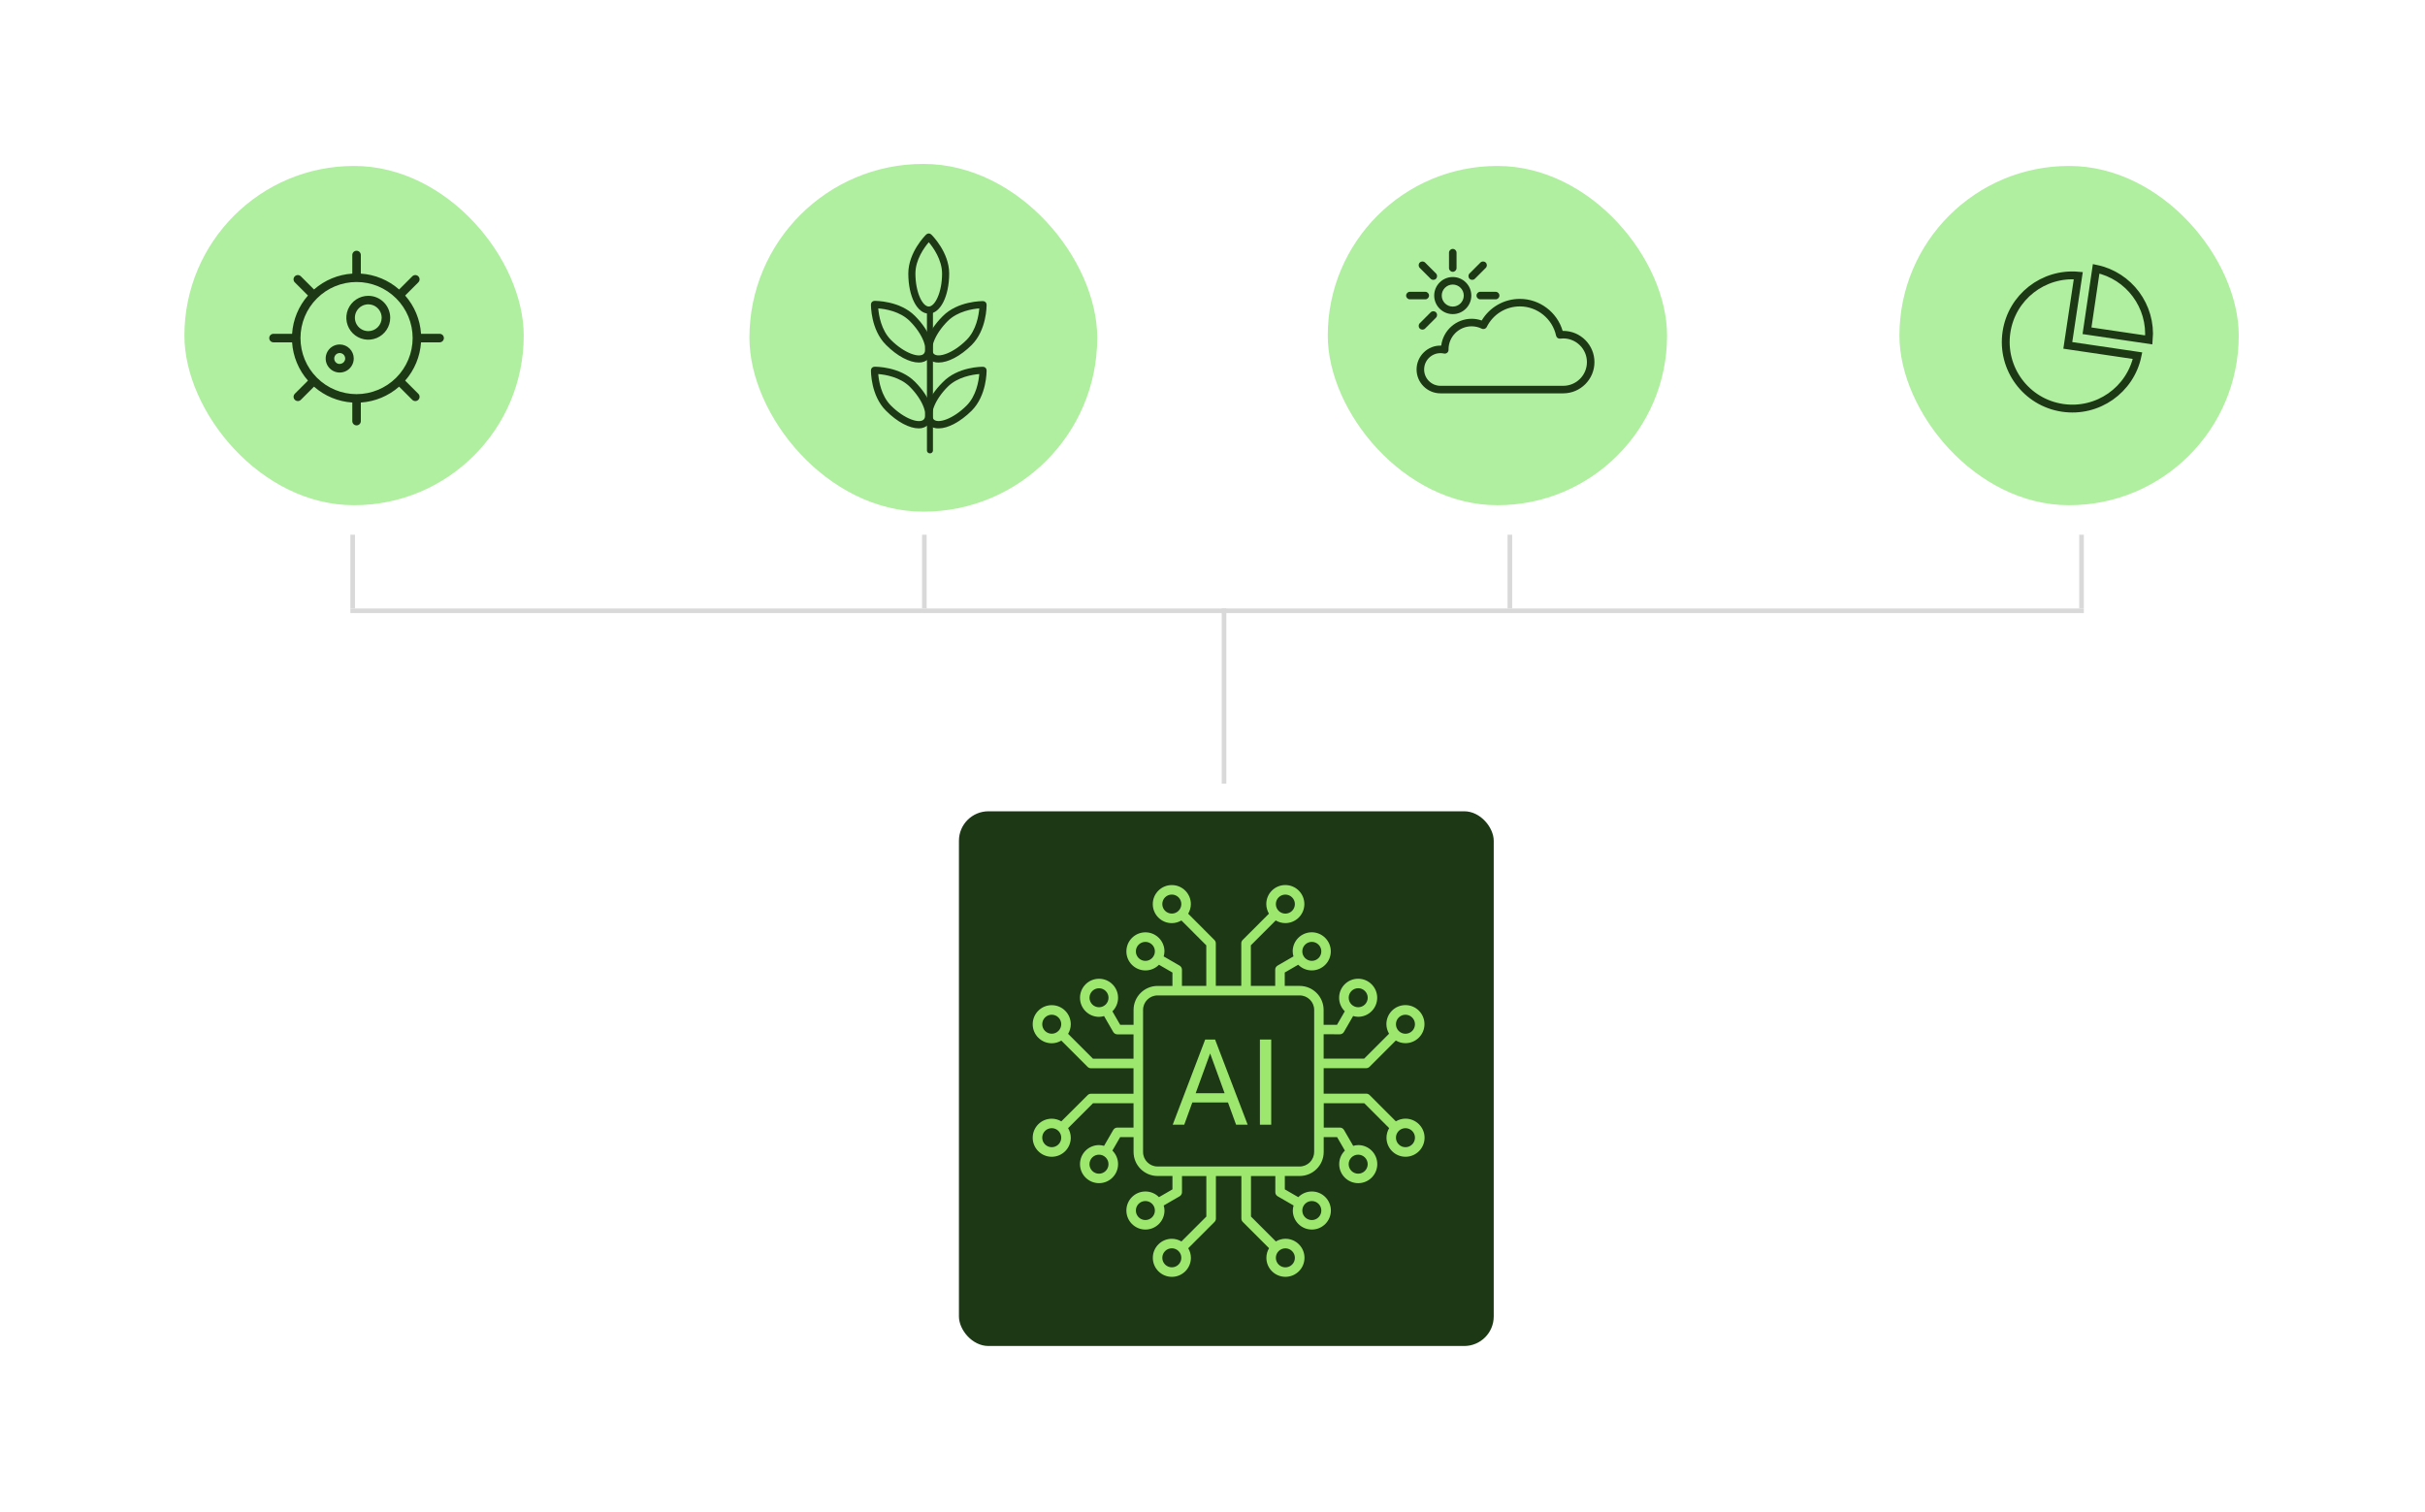 <?xml version="1.0" encoding="UTF-8"?> <svg xmlns="http://www.w3.org/2000/svg" width="526" height="328" viewBox="0 0 526 328" fill="none"><g clip-path="url(#clip0_2842_20768)"><rect x="208" y="176" width="116" height="116" rx="6.403" fill="#1C3815"></rect><path d="M304.853 242.68C304.092 242.68 303.387 242.903 302.773 243.259L297.073 237.558C296.877 237.363 296.615 237.255 296.34 237.255H287.114V231.732H296.336C296.612 231.732 296.874 231.624 297.069 231.428L302.769 225.727C303.387 226.094 304.092 226.307 304.85 226.307C307.129 226.307 308.979 224.457 308.979 222.177C308.979 219.897 307.129 218.047 304.85 218.047C302.57 218.047 300.72 219.897 300.72 222.177C300.72 222.938 300.944 223.643 301.3 224.257L295.903 229.655H287.11V224.373L290.618 224.38C290.985 224.38 291.334 224.184 291.512 223.863L293.505 220.414C293.854 220.512 294.221 220.585 294.594 220.585C296.874 220.585 298.724 218.735 298.724 216.455C298.724 214.175 296.874 212.325 294.594 212.325C292.315 212.325 290.465 214.175 290.465 216.455C290.465 217.607 290.94 218.644 291.697 219.394L290.008 222.316H287.103V219.091C287.103 216.221 284.772 213.882 281.895 213.882H278.67V210.977L281.592 209.288C282.342 210.049 283.379 210.52 284.531 210.52C286.81 210.52 288.66 208.67 288.66 206.39C288.66 204.11 286.81 202.253 284.531 202.253C282.251 202.253 280.394 204.103 280.394 206.39C280.394 206.774 280.464 207.13 280.565 207.479L277.117 209.473C276.796 209.661 276.6 210 276.6 210.367V213.872H271.319V205.078L276.715 199.68C277.333 200.047 278.038 200.26 278.796 200.26C281.075 200.26 282.925 198.41 282.925 196.13C282.925 193.85 281.075 192 278.796 192C276.516 192 274.666 193.85 274.666 196.13C274.666 196.891 274.89 197.596 275.246 198.211L269.546 203.912C269.35 204.107 269.242 204.369 269.242 204.645V213.868H263.72V204.654C263.72 204.379 263.612 204.117 263.416 203.921L257.726 198.217C258.082 197.599 258.306 196.894 258.306 196.136C258.306 193.857 256.456 192.006 254.176 192.006C251.897 192.006 250.047 193.857 250.047 196.136C250.047 198.416 251.897 200.266 254.176 200.266C254.937 200.266 255.642 200.043 256.257 199.687L261.653 205.084V213.878H256.372L256.375 210.373C256.375 210.006 256.18 209.657 255.859 209.479L252.41 207.486C252.508 207.137 252.581 206.77 252.581 206.396C252.581 204.117 250.731 202.26 248.452 202.26C246.172 202.26 244.322 204.11 244.322 206.396C244.322 208.676 246.172 210.526 248.452 210.526C249.604 210.526 250.64 210.052 251.391 209.294L254.312 210.984V213.888H251.087C248.218 213.888 245.879 216.22 245.879 219.097V222.323H242.975L241.285 219.401C242.046 218.65 242.518 217.613 242.518 216.461C242.518 214.182 240.668 212.331 238.388 212.331C236.109 212.331 234.259 214.182 234.259 216.461C234.259 218.741 236.109 220.598 238.388 220.598C238.772 220.598 239.128 220.528 239.477 220.427L241.471 223.876C241.659 224.197 241.998 224.393 242.364 224.393H245.869V229.675H237.076L231.679 224.278C232.046 223.66 232.259 222.955 232.259 222.197C232.259 219.917 230.409 218.06 228.129 218.06C225.85 218.06 224 219.91 224 222.197C224 224.477 225.85 226.327 228.129 226.327C228.89 226.327 229.595 226.104 230.21 225.748L235.91 231.448C236.105 231.644 236.367 231.752 236.643 231.752H245.865V237.275H236.647C236.371 237.275 236.109 237.383 235.914 237.579L230.21 243.269C229.592 242.903 228.887 242.69 228.129 242.69C225.85 242.69 224 244.54 224 246.82C224 249.099 225.85 250.95 228.129 250.95C230.409 250.95 232.259 249.099 232.259 246.82C232.259 246.059 232.036 245.353 231.679 244.739L237.076 239.342H245.869V244.624L242.364 244.62C241.998 244.62 241.649 244.816 241.471 245.137L239.477 248.586C239.128 248.488 238.762 248.415 238.388 248.415C236.109 248.415 234.259 250.265 234.259 252.545C234.259 254.825 236.109 256.675 238.388 256.675C240.668 256.675 242.518 254.825 242.518 252.545C242.518 251.393 242.043 250.356 241.286 249.606L242.975 246.684H245.879V249.909C245.879 252.779 248.211 255.118 251.087 255.118H254.313V258.023L251.391 259.712C250.64 258.951 249.604 258.48 248.452 258.48C246.172 258.48 244.322 260.33 244.322 262.61C244.322 264.89 246.172 266.74 248.452 266.74C250.731 266.74 252.588 264.89 252.588 262.61C252.588 262.226 252.518 261.87 252.417 261.521L255.866 259.527C256.187 259.339 256.382 259 256.382 258.633V255.128H261.664V263.922L256.267 269.32C255.649 268.964 254.944 268.74 254.187 268.74C251.907 268.74 250.057 270.59 250.057 272.87C250.057 275.15 251.907 277 254.187 277C256.466 277 258.316 275.15 258.316 272.87C258.316 272.109 258.093 271.404 257.737 270.789L263.437 265.088C263.632 264.893 263.741 264.631 263.741 264.355V255.129H269.263V264.352C269.263 264.628 269.371 264.889 269.567 265.085L275.267 270.786C274.9 271.404 274.687 272.109 274.687 272.866C274.687 275.146 276.537 276.996 278.824 276.996C281.103 276.996 282.953 275.146 282.953 272.866C282.953 270.587 281.103 268.737 278.824 268.737C278.063 268.737 277.358 268.96 276.743 269.316L271.347 263.919V255.125H276.628L276.625 258.633C276.625 259 276.82 259.349 277.141 259.527L280.59 261.521C280.492 261.87 280.419 262.236 280.419 262.61C280.419 264.889 282.269 266.74 284.548 266.74C286.828 266.74 288.678 264.889 288.678 262.61C288.678 260.33 286.828 258.48 284.548 258.48C283.396 258.48 282.36 258.955 281.609 259.712L278.688 258.023V255.118H281.913C284.782 255.118 287.121 252.786 287.121 249.909V246.683H290.025L291.715 249.606C290.954 250.356 290.482 251.393 290.482 252.545C290.482 254.825 292.332 256.675 294.612 256.675C296.891 256.675 298.741 254.825 298.741 252.545C298.741 250.265 296.891 248.415 294.612 248.415C294.228 248.415 293.872 248.485 293.523 248.586L291.529 245.137C291.341 244.816 291.002 244.62 290.636 244.62H287.131V239.338H295.924L301.321 244.735C300.954 245.353 300.741 246.059 300.741 246.816C300.741 249.096 302.591 250.946 304.871 250.946C307.15 250.946 309 249.096 309 246.816C309 244.54 307.133 242.68 304.853 242.68ZM304.853 220.134C305.988 220.134 306.916 221.056 306.916 222.197C306.916 223.342 305.995 224.261 304.853 224.261C303.719 224.261 302.79 223.339 302.79 222.197C302.79 221.052 303.719 220.134 304.853 220.134ZM294.604 214.384C295.739 214.384 296.667 215.306 296.667 216.448C296.667 217.593 295.746 218.511 294.604 218.511C293.47 218.511 292.542 217.589 292.542 216.448C292.538 215.306 293.47 214.384 294.604 214.384ZM284.541 204.33C285.675 204.33 286.604 205.252 286.604 206.393C286.604 207.528 285.682 208.45 284.541 208.45C283.406 208.45 282.478 207.528 282.478 206.393C282.485 205.252 283.406 204.33 284.541 204.33ZM278.806 194.073C279.94 194.073 280.869 194.994 280.869 196.136C280.869 197.281 279.947 198.199 278.806 198.199C277.661 198.199 276.743 197.278 276.743 196.136C276.739 194.991 277.671 194.073 278.806 194.073ZM254.176 198.192C253.042 198.192 252.113 197.271 252.113 196.129C252.113 194.984 253.035 194.066 254.176 194.066C255.311 194.066 256.239 194.987 256.239 196.129C256.243 197.271 255.311 198.192 254.176 198.192ZM248.441 208.452C247.307 208.452 246.378 207.531 246.378 206.396C246.378 205.261 247.3 204.333 248.441 204.333C249.586 204.333 250.504 205.254 250.504 206.396C250.497 207.52 249.576 208.452 248.441 208.452ZM236.322 216.45C236.322 215.316 237.244 214.394 238.385 214.394C239.52 214.394 240.448 215.316 240.448 216.45C240.448 217.585 239.527 218.513 238.385 218.513C237.244 218.506 236.322 217.585 236.322 216.45ZM228.13 224.253C226.995 224.253 226.067 223.331 226.067 222.197C226.067 221.062 226.988 220.133 228.13 220.133C229.264 220.133 230.193 221.055 230.193 222.197C230.186 223.321 229.264 224.253 228.13 224.253ZM228.13 248.872C226.995 248.872 226.067 247.95 226.067 246.809C226.067 245.664 226.988 244.746 228.13 244.746C229.264 244.746 230.193 245.667 230.193 246.809C230.193 247.954 229.264 248.872 228.13 248.872ZM238.378 254.622C237.244 254.622 236.315 253.7 236.315 252.559C236.315 251.424 237.237 250.495 238.378 250.495C239.513 250.495 240.441 251.417 240.441 252.559C240.445 253.69 239.513 254.622 238.378 254.622ZM248.442 264.676C247.308 264.676 246.379 263.755 246.379 262.613C246.379 261.468 247.301 260.55 248.442 260.55C249.577 260.55 250.505 261.471 250.505 262.613C250.505 263.755 249.577 264.676 248.442 264.676ZM254.177 274.933C253.043 274.933 252.114 274.012 252.114 272.87C252.114 271.725 253.036 270.807 254.177 270.807C255.322 270.807 256.24 271.728 256.24 272.87C256.244 274.015 255.312 274.933 254.177 274.933ZM278.807 270.814C279.941 270.814 280.87 271.735 280.87 272.877C280.87 274.022 279.948 274.94 278.807 274.94C277.672 274.94 276.744 274.019 276.744 272.877C276.74 271.735 277.672 270.814 278.807 270.814ZM284.542 260.554C285.676 260.554 286.605 261.476 286.605 262.617C286.605 263.762 285.683 264.68 284.542 264.68C283.397 264.68 282.479 263.759 282.479 262.617C282.479 261.476 283.407 260.554 284.542 260.554ZM285.044 249.921C285.044 251.645 283.641 253.059 281.906 253.059H251.077C249.353 253.059 247.939 251.656 247.939 249.921V219.087C247.939 217.363 249.342 215.949 251.077 215.949H281.917C283.641 215.949 285.055 217.352 285.055 219.087L285.052 249.921H285.044ZM296.661 252.556C296.661 253.691 295.74 254.619 294.598 254.619C293.464 254.619 292.535 253.698 292.535 252.556C292.535 251.422 293.457 250.493 294.598 250.493C295.74 250.5 296.661 251.422 296.661 252.556ZM304.854 248.873C303.719 248.873 302.791 247.952 302.791 246.81C302.791 245.665 303.712 244.747 304.854 244.747C305.988 244.747 306.917 245.668 306.917 246.81C306.917 247.955 305.988 248.873 304.854 248.873Z" fill="#9EE76F"></path><path d="M262.988 227.153L256.869 244H254.368L261.414 225.516H263.026L262.988 227.153ZM268.117 244L261.985 227.153L261.947 225.516H263.56L270.631 244H268.117ZM267.8 237.157V239.163H257.415V237.157H267.8Z" fill="#9EE76F"></path><path d="M275.734 225.516V244H273.284V225.516H275.734Z" fill="#9EE76F"></path><rect x="40" y="36" width="73.599" height="73.599" rx="36.8" fill="#B0EEA0"></rect><path d="M95.357 72.416H91.325C91.124 69.344 89.914 66.424 87.881 64.112L90.737 61.257V61.255C91.099 60.894 91.099 60.307 90.737 59.946C90.376 59.583 89.789 59.583 89.428 59.946L86.572 62.801H86.571C84.259 60.769 81.339 59.559 78.266 59.358V55.325C78.266 54.815 77.853 54.4 77.341 54.4C76.829 54.4 76.416 54.815 76.416 55.325V59.358C73.344 59.559 70.424 60.769 68.112 62.801L65.257 59.946H65.255C64.894 59.583 64.307 59.583 63.946 59.946C63.583 60.307 63.583 60.894 63.946 61.255L66.802 64.11V64.112C64.769 66.424 63.559 69.344 63.358 72.416H59.325C58.815 72.416 58.4 72.829 58.4 73.341C58.4 73.853 58.815 74.266 59.325 74.266H63.358C63.559 77.339 64.769 80.258 66.802 82.571L63.946 85.426V85.428C63.682 85.693 63.604 86.091 63.748 86.436C63.891 86.782 64.229 87.006 64.602 87.006C64.847 87.006 65.081 86.91 65.255 86.737L68.11 83.881H68.112C70.424 85.914 73.344 87.124 76.416 87.325V91.357C76.416 91.868 76.829 92.282 77.341 92.282C77.853 92.282 78.266 91.868 78.266 91.357V87.325C81.339 87.124 84.258 85.914 86.571 83.881L89.426 86.737H89.428C89.601 86.91 89.836 87.009 90.082 87.009C90.329 87.009 90.563 86.91 90.737 86.737C90.91 86.563 91.009 86.329 91.009 86.082C91.009 85.836 90.91 85.601 90.737 85.428L87.881 82.572V82.571C89.914 80.259 91.124 77.339 91.325 74.266H95.357C95.868 74.266 96.282 73.853 96.282 73.341C96.282 72.829 95.867 72.416 95.357 72.416ZM77.341 85.506C74.115 85.506 71.021 84.225 68.741 81.942C66.458 79.661 65.177 76.568 65.177 73.342C65.177 70.115 66.458 67.022 68.741 64.741C71.022 62.459 74.115 61.178 77.341 61.178C80.568 61.178 83.662 62.459 85.942 64.741C88.225 67.022 89.506 70.115 89.506 73.342C89.502 76.567 88.219 79.658 85.939 81.939C83.658 84.22 80.567 85.502 77.341 85.506ZM79.883 64.177C77.958 64.177 76.222 65.336 75.486 67.115C74.75 68.894 75.158 70.941 76.52 72.302C77.881 73.661 79.93 74.067 81.707 73.329C83.484 72.592 84.642 70.856 84.641 68.931C84.635 66.305 82.507 64.178 79.883 64.177ZM79.883 71.836C78.708 71.836 77.647 71.128 77.197 70.043C76.748 68.957 76.996 67.705 77.828 66.874C78.659 66.044 79.909 65.794 80.995 66.244C82.082 66.695 82.79 67.754 82.79 68.931C82.787 70.534 81.487 71.835 79.883 71.836ZM73.684 74.73C72.454 74.73 71.343 75.473 70.871 76.61C70.4 77.748 70.661 79.059 71.532 79.929C72.402 80.8 73.712 81.06 74.851 80.59C75.988 80.118 76.731 79.007 76.731 77.776C76.729 76.094 75.366 74.732 73.684 74.73ZM73.684 78.97C73.202 78.97 72.766 78.679 72.582 78.233C72.396 77.787 72.499 77.273 72.841 76.931C73.183 76.589 73.697 76.488 74.143 76.672C74.589 76.858 74.879 77.292 74.879 77.776C74.865 78.425 74.335 78.944 73.684 78.946L73.684 78.97Z" fill="#1C3815"></path><rect x="164" y="36" width="73.599" height="73.599" rx="36.8" fill="#B0EEA0"></rect><path d="M200.306 83.764L200.306 84.011L200.307 89.562V89.562C200.307 90.217 200.841 90.75 201.501 90.75C202.16 90.75 202.694 90.217 202.694 89.562V78.281V78.034L202.941 78.031L207.589 77.974L207.59 77.974C207.591 77.974 207.592 77.974 207.592 77.974C209.613 77.947 211.578 77.296 213.214 76.112C214.851 74.927 216.08 73.268 216.733 71.361L218.688 65.608L200.306 83.764ZM200.306 83.764L200.059 83.761M200.306 83.764L200.059 83.761M200.059 83.761L195.411 83.704M200.059 83.761L195.411 83.704M217.542 64.063V64.063L211.466 64.137C208.043 64.183 204.893 66.007 203.159 68.947L202.693 69.735V68.82V59.438C202.693 58.783 202.159 58.25 201.5 58.25C200.841 58.25 200.307 58.783 200.307 59.438V74.554V75.469L199.841 74.681C198.106 71.743 194.956 69.92 191.535 69.871C191.535 69.871 191.534 69.871 191.534 69.871L185.459 69.817L185.453 69.817L185.453 69.817C185.065 69.805 184.698 69.987 184.478 70.302L184.476 70.305L184.476 70.305C184.251 70.619 184.19 71.021 184.312 71.386C184.312 71.386 184.312 71.387 184.312 71.387L186.268 77.1C186.922 79.005 188.151 80.663 189.788 81.846C191.425 83.028 193.389 83.677 195.41 83.704C195.41 83.704 195.411 83.704 195.411 83.704M217.542 64.063L195.411 83.704M217.542 64.063L217.549 64.062M217.542 64.063L217.549 64.062M217.549 64.062C217.931 64.047 218.297 64.222 218.525 64.527M217.549 64.062L218.525 64.527M218.525 64.527C218.749 64.841 218.81 65.242 218.688 65.607L218.525 64.527ZM204.585 71.509L204.585 71.509L203.29 75.315L203.176 75.65L203.53 75.646L207.56 75.596L207.56 75.596C209.087 75.576 210.571 75.083 211.807 74.188C213.043 73.294 213.97 72.038 214.464 70.598L214.464 70.598L215.763 66.792L215.877 66.457L215.523 66.461L211.497 66.51L211.497 66.51C209.968 66.529 208.482 67.021 207.245 67.916C206.007 68.811 205.078 70.067 204.585 71.509ZM195.768 73.648L195.768 73.648C194.526 72.754 193.036 72.264 191.504 72.248C191.504 72.248 191.504 72.248 191.504 72.248L187.478 72.195L187.124 72.191L187.238 72.526L188.529 76.336L188.53 76.337C189.024 77.778 189.953 79.03 191.191 79.925L191.191 79.925C192.428 80.819 193.914 81.308 195.441 81.328L199.492 81.385L199.846 81.39L199.732 81.054L198.437 77.248L198.437 77.248C197.942 75.802 197.009 74.545 195.768 73.648Z" fill="#1C3815" stroke="#B0EEA0" stroke-width="0.5"></path><rect x="288" y="36" width="73.599" height="73.599" rx="36.8" fill="#B0EEA0"></rect><rect x="412" y="36" width="73.599" height="73.599" rx="36.8" fill="#B0EEA0"></rect><path d="M319.912 60.476L322.27 58.118C322.59 57.8 322.59 57.281 322.27 56.963C321.95 56.643 321.432 56.643 321.115 56.963L318.757 59.321C318.436 59.639 318.436 60.158 318.757 60.476C318.916 60.635 319.124 60.716 319.335 60.716C319.542 60.716 319.751 60.638 319.912 60.476Z" fill="#1C3815"></path><path d="M321.082 64.936H324.417C324.868 64.936 325.233 64.571 325.233 64.12C325.233 63.669 324.868 63.304 324.417 63.304L321.082 63.302C320.631 63.302 320.266 63.667 320.266 64.118C320.263 64.568 320.629 64.936 321.082 64.936Z" fill="#1C3815"></path><path d="M307.96 71.273C308.119 71.431 308.328 71.512 308.539 71.512C308.748 71.512 308.957 71.431 309.118 71.273L311.476 68.915C311.796 68.594 311.796 68.077 311.476 67.759C311.156 67.439 310.639 67.439 310.321 67.759L307.963 70.117C307.643 70.435 307.643 70.955 307.96 71.273Z" fill="#1C3815"></path><path d="M305.816 64.936H309.151C309.602 64.936 309.968 64.571 309.968 64.12C309.968 63.669 309.602 63.304 309.151 63.304H305.816C305.365 63.304 305 63.669 305 64.12C304.998 64.568 305.363 64.936 305.816 64.936Z" fill="#1C3815"></path><path d="M311.474 60.476C311.794 60.158 311.794 59.639 311.474 59.321L309.116 56.963C308.795 56.643 308.278 56.643 307.96 56.963C307.64 57.281 307.64 57.8 307.96 58.118L310.318 60.476C310.477 60.635 310.686 60.716 310.897 60.716C311.106 60.716 311.315 60.638 311.474 60.476Z" fill="#1C3815"></path><path d="M315.933 58.151V54.816C315.933 54.365 315.568 54 315.117 54C314.667 54 314.301 54.365 314.301 54.816V58.151C314.301 58.602 314.667 58.968 315.117 58.968C315.568 58.97 315.933 58.605 315.933 58.151Z" fill="#1C3815"></path><path d="M315.115 68.143C317.333 68.143 319.138 66.338 319.138 64.12C319.138 61.902 317.333 60.097 315.115 60.097C312.897 60.097 311.089 61.902 311.089 64.12C311.092 66.338 312.897 68.143 315.115 68.143ZM315.115 61.729C316.432 61.729 317.504 62.801 317.504 64.12C317.504 65.439 316.432 66.511 315.115 66.511C313.796 66.511 312.724 65.439 312.724 64.12C312.724 62.801 313.798 61.729 315.115 61.729Z" fill="#1C3815"></path><path d="M339.077 71.784C339.034 71.784 338.994 71.784 338.951 71.787C337.758 67.721 333.965 64.841 329.673 64.841C326.248 64.841 323.14 66.62 321.394 69.531C320.692 69.282 319.959 69.156 319.207 69.156C315.822 69.156 313.02 71.701 312.612 74.977C309.697 74.868 307.268 77.243 307.268 80.153C307.268 83.01 309.59 85.332 312.446 85.332H339.075C342.811 85.332 345.847 82.293 345.847 78.559C345.852 74.823 342.813 71.784 339.077 71.784ZM339.077 83.698H312.448C310.493 83.698 308.904 82.108 308.904 80.154C308.904 78.199 310.494 76.61 312.448 76.61C312.697 76.61 312.954 76.638 313.21 76.693C313.452 76.747 313.703 76.686 313.898 76.531C314.09 76.377 314.201 76.142 314.201 75.895C314.201 75.858 314.199 75.822 314.197 75.801C314.197 73.037 316.445 70.79 319.207 70.79C319.968 70.79 320.704 70.961 321.399 71.3C321.802 71.497 322.288 71.334 322.488 70.93C323.861 68.181 326.613 66.473 329.673 66.473C333.44 66.473 336.743 69.144 337.528 72.823C337.616 73.239 338.005 73.519 338.427 73.464C338.638 73.438 338.854 73.419 339.074 73.419C341.909 73.419 344.215 75.725 344.215 78.557C344.217 81.392 341.912 83.698 339.077 83.698Z" fill="#1C3815"></path><path d="M448.647 74.084L448.521 74.927L449.364 75.052L463.648 77.159C462.098 84.596 454.993 89.61 447.378 88.478C439.483 87.306 434.047 79.957 435.22 72.059C436.351 64.446 443.223 59.12 450.794 59.8L448.647 74.084ZM466.091 73.738L452.687 71.755L454.67 58.311C461.833 59.804 466.747 66.448 466.091 73.738Z" stroke="#1C3815" stroke-width="1.7"></path><rect x="265" y="132" width="1" height="38" fill="#D9D9D9"></rect><rect x="200" y="116" width="1" height="16" fill="#D9D9D9"></rect><rect x="327" y="116" width="1" height="16" fill="#D9D9D9"></rect><rect x="451" y="116" width="1" height="16" fill="#D9D9D9"></rect><rect x="76" y="116" width="1" height="16" fill="#D9D9D9"></rect><rect x="452" y="132" width="1" height="376" transform="rotate(90 452 132)" fill="#D9D9D9"></rect><rect x="162.557" y="35.557" width="75.443" height="75.443" rx="37.722" fill="#B0EEA0"></rect><path d="M201.457 68.038C198.924 68.038 197.02 64.296 197.02 59.335C197.02 54.715 200.756 51.011 200.915 50.864H200.918C201.216 50.575 201.688 50.575 201.989 50.864C202.152 51.017 205.885 54.715 205.885 59.335C205.87 64.293 203.968 68.038 201.457 68.038ZM201.457 52.552C200.485 53.683 198.56 56.333 198.56 59.336C198.56 63.433 200.1 66.498 201.457 66.498C202.813 66.498 204.344 63.418 204.344 59.336C204.329 56.33 202.404 53.659 201.457 52.549V52.552Z" fill="#1C3815"></path><path d="M203.62 78.648C202.829 78.693 202.049 78.416 201.466 77.878C199.679 76.091 200.972 72.093 204.486 68.591C207.771 65.279 213.008 65.324 213.231 65.324C213.435 65.324 213.631 65.406 213.775 65.55C213.919 65.694 214.001 65.893 214.001 66.094C214.001 66.317 214.046 71.563 210.758 74.851C208.303 77.279 205.623 78.648 203.62 78.648ZM212.416 66.904C210.93 67.018 207.696 67.527 205.569 69.653C202.672 72.55 201.586 75.814 202.549 76.762C203.511 77.709 206.76 76.647 209.657 73.742C211.784 71.618 212.292 68.384 212.416 66.904Z" fill="#1C3815"></path><path d="M199.293 78.648C197.29 78.648 194.612 77.276 192.161 74.797C188.873 71.51 188.918 66.266 188.918 66.041C188.918 65.617 189.264 65.27 189.688 65.27C189.905 65.27 195.148 65.225 198.436 68.513C201.946 72.018 203.24 76.013 201.456 77.8V77.803C200.881 78.368 200.099 78.675 199.293 78.648ZM190.497 66.904C190.621 68.384 191.129 71.618 193.253 73.742C196.15 76.644 199.413 77.73 200.361 76.762C201.309 75.79 200.238 72.55 197.341 69.653C195.217 67.521 191.983 67.021 190.497 66.904Z" fill="#1C3815"></path><path d="M203.62 92.933C202.829 92.982 202.049 92.702 201.466 92.163C199.679 90.377 200.972 86.388 204.486 82.922C207.771 79.517 213.008 79.565 213.231 79.571C213.435 79.571 213.631 79.652 213.775 79.797C213.919 79.941 214.001 80.14 214.001 80.341C214.001 80.564 214.046 85.81 210.758 89.098C208.303 91.526 205.623 92.933 203.62 92.933ZM212.416 81.144C210.93 81.267 207.696 81.776 205.569 83.9C202.672 86.796 201.586 90.06 202.549 91.008C203.511 91.956 206.76 90.885 209.657 87.988C211.784 85.864 212.292 82.63 212.416 81.144Z" fill="#1C3815"></path><path d="M199.293 92.934C197.29 92.934 194.612 91.562 192.161 89.084C188.873 85.796 188.918 80.552 188.918 80.327C188.918 79.903 189.264 79.557 189.688 79.557C189.905 79.557 195.148 79.502 198.436 82.799C201.946 86.304 203.24 90.293 201.456 92.041C200.89 92.627 200.105 92.949 199.293 92.934ZM190.497 81.145C190.621 82.631 191.129 85.865 193.253 87.991C196.15 90.888 199.413 91.974 200.361 91.011C201.309 90.049 200.238 86.8 197.341 83.903C195.217 81.776 191.983 81.268 190.497 81.145Z" fill="#1C3815"></path><path d="M201.712 98.353C201.354 98.353 201.062 98.08 201.062 97.744V67.737C201.062 67.399 201.354 67.128 201.712 67.128C202.07 67.128 202.363 67.399 202.363 67.737V97.744C202.363 97.904 202.294 98.061 202.172 98.175C202.05 98.289 201.885 98.353 201.712 98.353Z" fill="#1C3815"></path></g><defs><clipPath id="clip0_2842_20768"><rect width="526" height="328" fill="white"></rect></clipPath></defs></svg> 